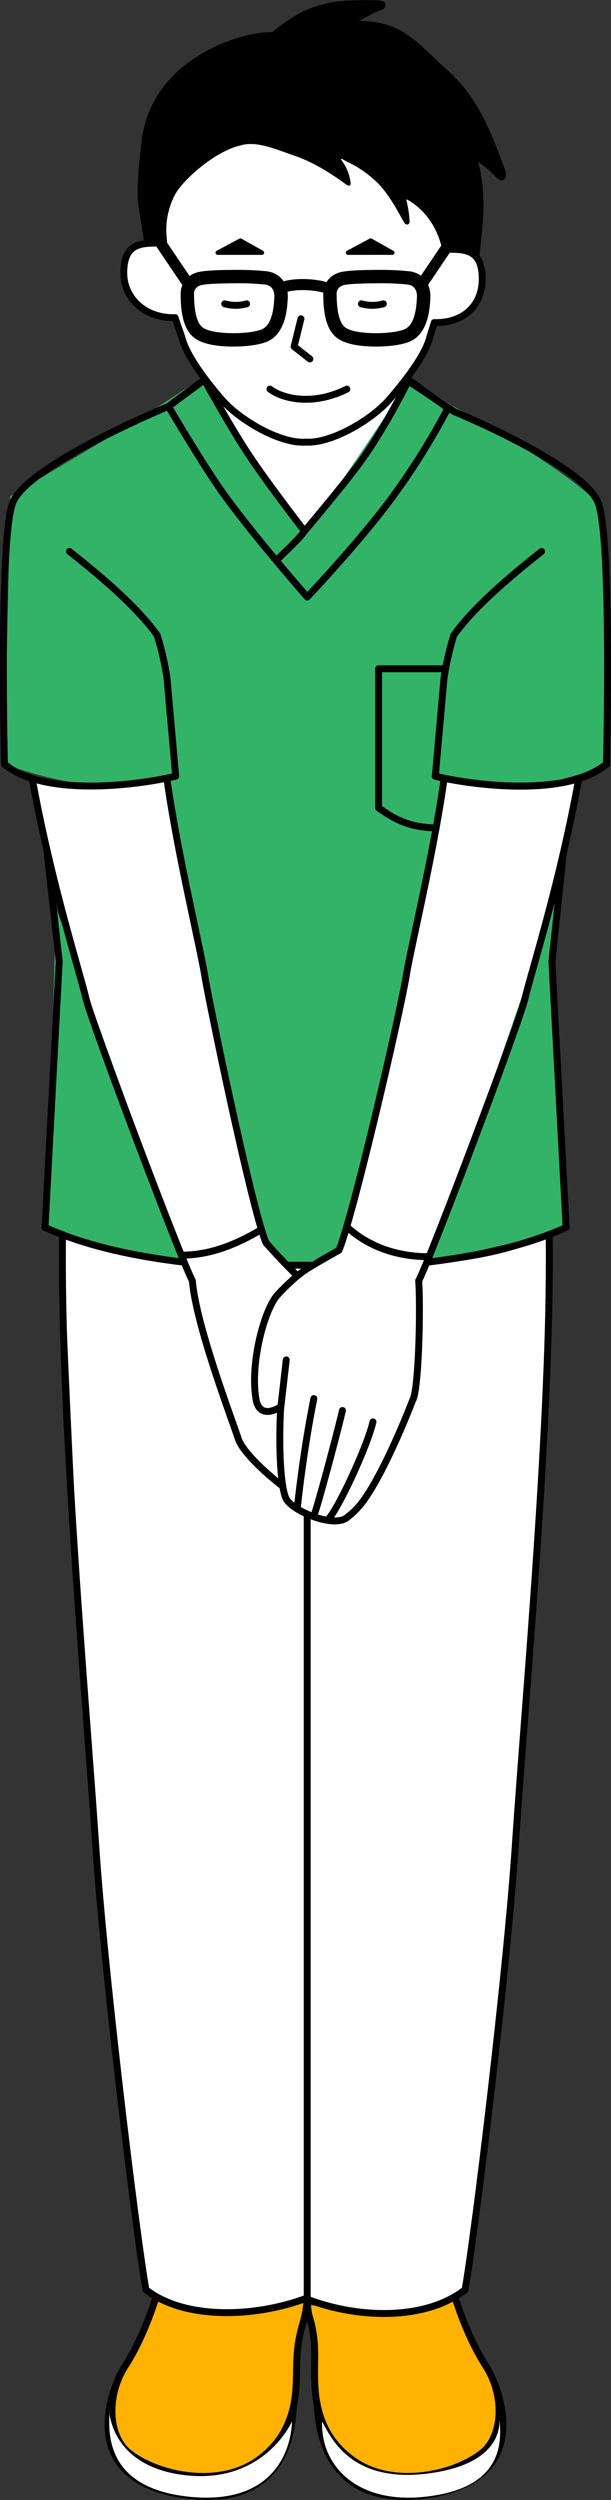 <svg xmlns="http://www.w3.org/2000/svg" viewBox="0 0 221.24 905.13"><rect x="0" y="0" width="221.24" height="905.13" fill="#333333" stroke="none"/><defs><style>.cls-1{fill:#fff;}.cls-2{fill:#ffb200;}.cls-3{fill:#33b367;}.cls-4,.cls-5{fill:none;}.cls-4,.cls-5,.cls-6{stroke:#000;stroke-linecap:round;stroke-linejoin:round;}.cls-4{stroke-width:2.5px;}.cls-5{stroke-width:4px;}</style></defs><title>アセット 48</title><g id="レイヤー_2" data-name="レイヤー 2"><g id="レイヤー_2-2" data-name="レイヤー 2"><path class="cls-1" d="M11.78,281.91c17.87,6.35,36.87,3.85,49.87-1.65,0,0,30.16,163.88,33,167.5S105.89,461,105.89,461l17.78-10.8s37.88-158.9,37.68-168.9l48.11.65S192.88,359,178,395.9s-26.36,65.86-26.36,65.86v38.59S135.81,544.76,124,550.26s-23.31-13.5-23.31-13.5L86.31,521S72.15,477.1,69.65,463.68c-10.4-25.46-35.91-93.08-39.22-105S13.91,295.07,11.78,281.91Z"/><path class="cls-1" d="M29.38,595.25C29.15,637.76,52.84,829,52.84,829,64,841.28,105.15,838.76,111,832.4c7.37,3.63,50.63,13.86,57.76-5.61C178,784.17,188.91,659,194.24,564c3.68-65.47,3.44-116.63,3.44-116.63-29,18.59-142,13.4-175.1-1Z"/><path class="cls-1" d="M57.7,86.81c-10.05.45-12.7,6-12.88,15,.33,8,10.85,12.39,18.58,13.23.37,3.47,4.91,13.44,10.26,21.42,13.45,20.07,23.72,52.46,32.84,55.9,13.15,4.95,38.42-46.2,41-56.13,7.12-5.85,9.74-19.38,9.74-19.38s15.33.46,17.35-14.54,0-1.13,0-1.13S176,91.66,163.55,88c-1.4-19.2-16.69-54.2-47.05-51.7S64.32,61.54,61,67.65,57.7,86.81,57.7,86.81Z"/><path class="cls-2" d="M111.52,836.11c2.13,5.32,2.7,14.64,2.41,25.31s7.78,32.67,23.72,33.73,44.18-.26,43.06-22.65c-.73-14.5-6.66-18.58-8.5-22.35s-7.41-18.32-7.41-18.32-18.49,5.4-23.82,5.5-30-2.92-30-2.92"/><path class="cls-2" d="M56,831.2s17,6.55,25.63,6.13,26.62-2.69,29.58-5.3c0,0-3.58,13.54-3.58,20.07s3,48.78-40.74,44.5c-11.93-1.17-26.39-8.51-26.37-16.5s-1.21-14.56,9.11-31.34c8.66-14.1,6-19.33,6-19.33"/><polyline class="cls-3" points="66.69 456.96 39.98 453.33 17.02 444.67 20.31 328.76"/><polygon class="cls-3" points="199.85 348.06 204.98 445.43 155.98 456.96 200.98 325.67 199.85 348.06"/><path class="cls-3" d="M72.65,137.23,50.13,151.92,3.65,179.71l-2,97s24,8.74,36.66,7.08,20.81-2.12,20.81-2.12S90.67,437.45,94.67,445.16l10.47,15.17,18-8.56s33.48-130.89,37.69-169.61c18.87,3.27,48.86,2.6,58.86-7.4,0,0,3-83.84-2.7-91.72s-35.71-26.75-53.44-36.28l-14.9-9.53L110.25,194.1l-37.6-58.45"/><path class="cls-4" d="M22.65,447c-.92,63.82,8.58,169.85,12,221,3.08,46.27,14.58,140.54,18.19,161,13.85,10.84,39.12,10.24,58.39,3"/><path class="cls-4" d="M63.4,115c1.07,3.43,1.82,5,2.54,7.54,1.68,5.87,7,13.52,14.23,22,6.38,7.44,21.14,16.15,30.45,15.54"/><path class="cls-4" d="M57.7,81.35c.16,2.55.39,5,.67,7.32"/><path class="cls-4" d="M157.27,116.8c-.67,2.11-1.28,4-1.77,5.73-1.68,5.87-7.16,13.52-14.42,22-6.38,7.44-21.15,16.15-30.46,15.54"/><path class="cls-4" d="M61,147.14S72.87,167.35,80.36,178c10.62,15,30.89,38.15,30.89,38.15S128.7,197.79,141,181.48a257.87,257.87,0,0,0,21.19-33.72L148,137.54s-9,18.47-18.91,31.59c-6.83,9-18.82,23.18-18.82,23.18s-12.87-16.64-19.79-27S74,137.54,74,137.54Z"/><path d="M183.09,62c-5.94-16-10.44-27-20.94-36.47-11.27-10.18-16.45-18.06-32.79-18,1.71,0,4.18-2.36,8.5-3.8,2.57-.86,2.43-3.63-1.21-3.63-2,0-12.34-.37-17.67,1-3.53.88-9.67,1.67-20.33,10.5-13.74,0-43.84,11-47.31,39-.79,6.38-2.1,18-1.19,24,1,6.71,2.26,14.31,2.26,14.31.17-1.32,5.29.48,8.24.44l-.43-5A27.86,27.86,0,0,1,63.62,70C67.15,64.26,78.28,54.66,87,52.68c5.75-1.77,12.27,1.14,20.19,3.9,8.17,2.85,15.93,8.61,17.83,10,1.07.8,1.94,1,1.94-.27a16.55,16.55,0,0,0-3.39-8.41c-.22-.43,0-.57.91,0l.12.07c2,1.2,6,2.47,11.86,8,4.44,4.18,8.42,12.15,9.86,14.55.91,1.5,2,.53,2-.2a39,39,0,0,0-1.17-7.83c0-.25.07-.35.34-.2,6.72,3.77,11.83,11,13.17,21,0,0,.21-3.12,6-3.12,8.2,0,6.65,5.37,6.65,5.37s.83-7.5,1.47-14.59c.67-7.54.13-16.79-1.74-22.4.48.47,1.67,1.06,3.14,2.33s2.11,2,3.48,3.32c1,1,1.84,1.3,2.54,1,1.11-.53,1-1.87.9-3.25"/><path d="M136.88,102.57a90.27,90.27,0,0,1,10.84.46c2.6.43,3.36,2.49,3.25,4.61-.15,3.06-.59,9.82-4.39,11.53-2.06.93-6.24,1.46-10.44,1.46-4.6,0-9.24-.64-11.16-2.11-2.67-2-3.06-8.18-3.08-11.92a3.11,3.11,0,0,1,2.21-3.25c1.26-.54,7.11-.78,12.77-.78m0-4.85h0c-11.94,0-13.94.86-14.69,1.18a7.91,7.91,0,0,0-5.14,7.72c0,8.17,1.61,13.18,5,15.75s9.53,3.11,14.11,3.11c1.93,0,8.53-.14,12.43-1.9,6.59-3,7.06-12.21,7.24-15.69.26-5.08-2.6-8.86-7.29-9.64a100.74,100.74,0,0,0-11.63-.53"/><path d="M85.24,102.57a90.27,90.27,0,0,1,10.84.46c2.6.43,3.36,2.49,3.25,4.61-.15,3.06-.6,9.82-4.39,11.53-2.06.93-6.24,1.46-10.44,1.46-4.6,0-9.24-.64-11.16-2.11-2.67-2-3.06-8.18-3.08-11.92a3.11,3.11,0,0,1,2.21-3.25c1.26-.54,7.11-.78,12.77-.78m0-4.85h0c-11.93,0-13.93.86-14.68,1.18a7.91,7.91,0,0,0-5.14,7.72c0,8.17,1.61,13.18,5,15.75s9.53,3.11,14.11,3.11c1.93,0,8.53-.14,12.43-1.9,6.59-3,7.06-12.21,7.24-15.69.26-5.08-2.6-8.86-7.29-9.64a100.91,100.91,0,0,0-11.64-.53"/><path class="cls-5" d="M101.41,104.51c4-2.2,13.84-1.8,18,.21"/><path class="cls-4" d="M161.35,242.13H137.09v50.38c6.38,4.58,11.74,7.08,20.83,7.24"/><path class="cls-6" d="M78.83,91.78a.29.29,0,0,1-.28-.22.3.3,0,0,1,.14-.32l8.22-4.4a.32.32,0,0,1,.14,0,.23.23,0,0,1,.14,0L95,91.24a.29.29,0,0,1-.14.54Z"/><path class="cls-6" d="M126,91.78a.29.29,0,0,1-.28-.22.3.3,0,0,1,.14-.32l8.22-4.4a.32.32,0,0,1,.14,0,.25.25,0,0,1,.14,0l7.83,4.39a.28.28,0,0,1,.14.33.29.29,0,0,1-.28.21Z"/><polyline class="cls-4" points="108.97 115.42 106.5 125.48 112.21 129.96"/><path class="cls-4" d="M97.74,140.88c4.85,3.63,15.75,6.05,27.86,0"/><path class="cls-4" d="M81.37,110a14.6,14.6,0,0,0,7.95,0"/><path class="cls-4" d="M130.87,110a14.6,14.6,0,0,0,7.95,0"/><path class="cls-4" d="M11.78,282.49c6.67,36.86,17.3,70.14,19.3,78.81s34.57,95.05,38.57,102.38c1.33,16,14,49.33,16.66,57.33,1.4,4.21,8.67,11.36,15.77,16.87"/><path class="cls-4" d="M60.47,282.16C64.31,309.68,73,345,74.31,354.35c4,21.33,17.34,84.55,22,95.61,3.56,4,5.68,6.3,11.34,12"/><path class="cls-4" d="M66.69,457c-18.16-2.2-35.58-5.87-50.38-12.61l5.14-96.29-4.54-40.71"/><path class="cls-4" d="M154.61,457c18.16-2.2,35.58-5.87,50.38-12.61l-5.14-96.29L204,308.72"/><path class="cls-4" d="M56.45,831.83c-2.7,8.57-6.67,17.91-11.08,24.71-6.9,10.65-6.38,25.51,1.36,31.57,10.52,8.24,32.14,12.67,46.21,3,13.55-9.34,14.22-22.86,14.39-30.37s0-11.85,2.68-20.77a37.88,37.88,0,0,0,1.22-7.9"/><path class="cls-4" d="M42.44,862.44c-1.57,3.49-14.36,35.2,23.88,40.77s39.44-25.14,39.9-31.81"/><path class="cls-4" d="M198.86,447.37C199.77,511.19,190,616.84,186.6,668c-3.09,46.27-14.58,140.54-18.2,161-13.84,10.84-37.61,10.78-56.88,3.56"/><path class="cls-4" d="M148.6,138.48,164.39,149s46.87,19.3,52.21,33.06c5,12.9,3,94.67,3,94.67-14.67,12.32-49.95,7.33-62,4.33"/><path class="cls-4" d="M160.78,282.16c-3.85,27.52-12.52,62.85-13.85,72.19-4,21.33-19.53,87.26-24.2,98.32,0,0-7.23,4-11.5,6.68-5.25,3.33-10.58,9.33-10.58,9.33-4.62,4.67-10.16,24.18-8,37.67,1.33,8.33,9,3,9,3-.8,14-.13,29.24,2,33.33,2.25,4.33,16.91,10.58,21.91,6.83a32.84,32.84,0,0,0,4.75-4.5c8.67-10.66,19.09-38,19.09-38,2.25-3.75,2.9-33.41,2.2-43.33,4-7.33,36.56-93.71,38.56-102.38s12.64-41.95,19.3-78.81"/><path class="cls-4" d="M164.8,831.83c2.69,8.57,6.66,17.91,11.07,24.71,6.91,10.65,6.38,25.51-1.35,31.57-10.52,8.24-32.15,12.67-46.22,3-13.55-9.34-14.22-22.86-14.38-30.37s.8-12.94-1.87-21.86c-.84-2.83-.61-5.47-.82-7.83V548.29"/><path class="cls-4" d="M178.81,862.44c1.57,3.49,14.35,35.2-23.89,40.77s-39.66-26.16-40.11-32.83"/><line class="cls-4" x1="101.6" y1="510.25" x2="103.65" y2="492.35"/><path class="cls-4" d="M135.05,514.8c-2,8.67-12.09,30.54-16.09,35.19"/><path class="cls-4" d="M124,510.68c-2,8.67-9,34.74-10.33,38.07"/><path class="cls-4" d="M113.65,506.35c-4,19.83-6,39.66-6,39.66"/><path class="cls-4" d="M65.66,454.44c10.46,0,19.82-3.84,29-9.28"/><path class="cls-4" d="M125.55,444.13C132.9,451,143.15,455,155.38,455"/><path class="cls-4" d="M25.15,199.66C37,209,49.84,220,56.93,230a105.48,105.48,0,0,1,3.54,15.5L63.62,281c-12,3-47.31,8-62-4.33,0,0-2-81.77,3-94.67C10,168.25,61,147.14,61,147.14l11.67-8.66"/><path class="cls-4" d="M196.1,199.66C184.3,209,171.4,220,164.31,230a106.28,106.28,0,0,0-3.53,15.5L157.62,281c12,3,47.31,8,62-4.33"/><line class="cls-4" x1="103.81" y1="458.06" x2="112.31" y2="458.06"/><path class="cls-4" d="M58.15,88c-7.27,0-13.33,0-13.33,10.9,0,8.48,7,16.35,18.58,16.13"/><line class="cls-5" x1="68.31" y1="103.03" x2="58.15" y2="87.96"/><path class="cls-4" d="M161.3,90.23c7.27,0,13.32,0,13.32,10.9,0,8.48-5.82,15.89-17.35,15.67"/><line class="cls-5" x1="152.38" y1="103.44" x2="161.3" y2="90.23"/><path class="cls-4" d="M110.25,192.31c-1.46,2.19-6.07,6.7-10.23,10.57"/><path class="cls-1" d="M39.53,872.65s.39,20.86,28.42,23.6,37.78-19.57,37.78-19.57.49,31.6-38.08,27.18C34,900,40.41,874.63,39.53,872.65Z"/><path class="cls-1" d="M116.64,876.69c3.23,6,10.67,22.8,39.34,18.72s24.67-20.75,24.67-20.75c1.66,11.34,0,26.1-26,29.22S116,892.05,116.64,876.69Z"/></g></g></svg>